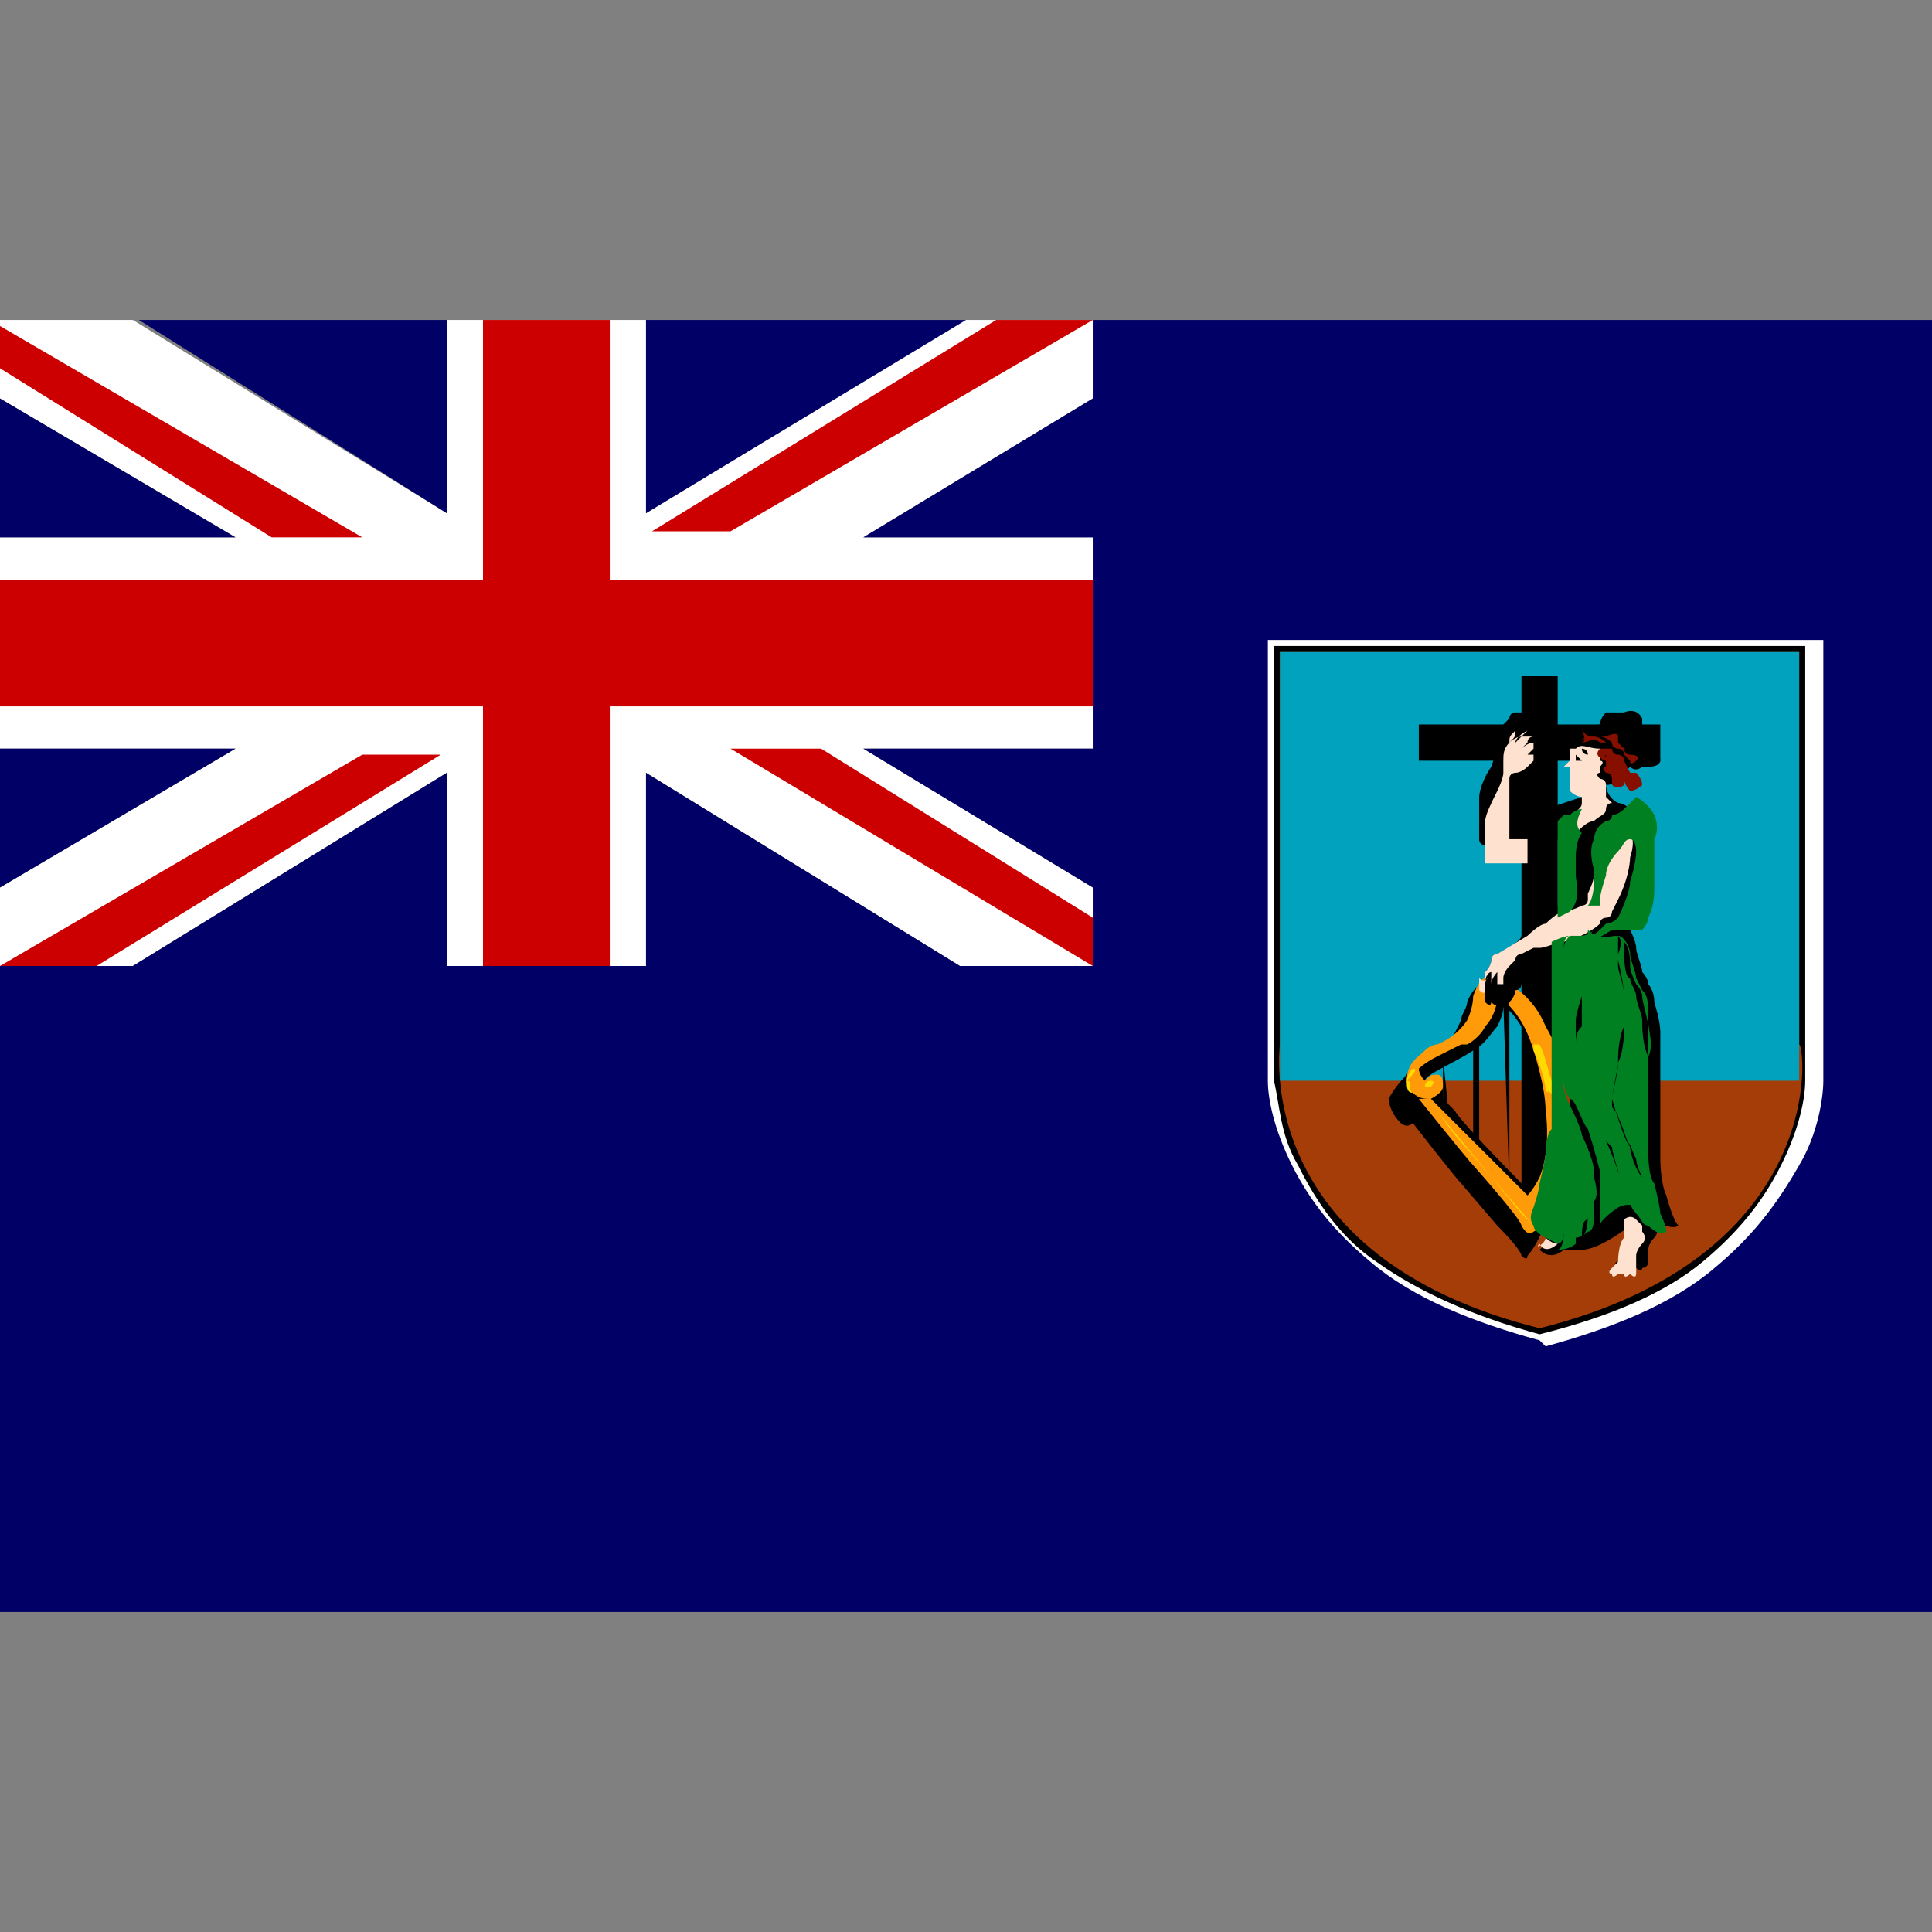 <svg id="Layer_1" xmlns="http://www.w3.org/2000/svg" viewBox="0 0 32 32"><rect x="0" y="0" width="32" height="32" fill="#808080" stroke="none"/><style>.st0{fill:#fff}.st1{fill:#c00}.st2{fill:#006}.st6{fill:#ffda01}.st7{fill:#ffe1cf}.st8{fill:#008021}.st9{fill:#870f00}</style><path class="st0" d="M18.1 5.3h-2.2l-5.2 3.2V5.3H7.4v3.2L2.2 5.3H0v1.3l3.9 2.3H0v3.5h3.9L0 14.7V16h2.2l5.2-3.2V16h3.3v-3.2l5.2 3.2h2.2v-1.3l-3.8-2.3h3.8V8.9h-3.8l3.8-2.3z"/><path class="st1" d="M18.1 15.2l-4.5-2.8h-1.5l6 3.6z"/><path class="st2" d="M0 12.4v2.3l3.9-2.3zM16 5.3h-5.3v3.2zM18.1 5.3v1.3l-3.8 2.3h3.8v3.5h-3.8l3.8 2.3V16h-2.2l-5.2-3.2V16H7.4v-3.2L2.2 16H0v10.7h32V5.3zM7.4 5.3H2.3l5.1 3.2zM0 6.6v2.3h3.9z"/><g><path class="st1" d="M16.5 5.3l-5.7 3.5h1.3l6-3.5z"/><path class="st1" d="M18.1 9.6h-8V5.3H8v4.3H0v2.1h8V16h2.1v-4.3h8z"/><path class="st1" d="M0 6.1l4.5 2.8H6L0 5.4zM1.6 16l5.7-3.5H6L0 16z"/></g><g><path class="st0" d="M25.5 22.2c-1.1-.3-2.1-.7-2.8-1.3-.6-.5-1-1-1.3-1.6-.3-.6-.4-1.1-.4-1.4v-7.3h9.2v7.3c0 .3-.1.9-.4 1.4-.4.7-.8 1.2-1.4 1.7-.7.6-1.7 1-2.8 1.3l-.1-.1z"/><path d="M25.5 22.1c-1.1-.3-2-.7-2.7-1.2-.6-.4-1-1-1.3-1.6-.3-.5-.3-1-.4-1.4V10.7h8.8V17.9c0 .3-.1.8-.4 1.4-.3.6-.7 1.1-1.3 1.6-.6.5-1.5.9-2.7 1.2z"/><path d="M25.5 22c-4.8-1.2-4.3-4.7-4.3-4.7v-6.5h8.6v6.5c.1 0 .5 3.5-4.3 4.7z" fill="#a53d08"/><path d="M21.2 17.9h8.6v-7.1h-8.6v7.1z" fill="#00a2bd"/><path d="M27.5 12h-1.7v-.8h-.6v.8h-1.7v.6h1.7V20h.6v-7.4h1.7z"/><path d="M25.8 17.7c-.1-.4-.3-.7-.4-.9l-.3-.3c-.2-.2-.5-.2-.5-.2-.2 0-.3.3-.3.3 0 .1-.1.2-.1.3l-.2.4c-.2.2-.5.3-.5.3s-.1 0-.2.2c0 0-.2.2-.3.4 0 0 0 .2.2.4 0 0 .1.1.2 0 0 0 .7.9.8 1l.6.7s.4.4.4.5c0 0 .1.1.1 0 .7-.8.5-3.1.5-3.1zm-.1 1.7c-.1.5-.3.4-.3.4s-1.2-1.2-1.3-1.4l-.2-.2v-.1c0-.1 0-.2-.1-.2s-.2.2-.2 0c0-.1.5-.3.8-.5.2-.1.3-.3.4-.4.1-.2.1-.3.1-.3 0-.1.3.2.5.7.2.4.3 1.6.3 2z"/><path d="M24 18.5h-.1v-1zM25 19.7l-.1-3.1h.1zM24.8 19.4v-2.8zM24.6 19.3V17zM24.5 19.1h-.1v-1.9h.1zM24.3 18.9v-1.6zM24.1 18.7v-1.3z"/><g><path d="M25.6 20.3c.3-.5.3-2.5.3-2.5 0-.3-.3-.8-.3-.8-.2-.5-.6-.7-.6-.7-.2-.1-.4-.1-.4-.1-.1 0-.2.3-.2.3 0 .2-.1.4-.1.4-.2.3-.5.4-.5.4s-.1 0-.2.1-.3.2-.3.5c0 0 0 .1.1.2s.2.1.3.1c0 0 .2-.1.2-.2s0-.2-.1-.2-.1 0-.2.1c0 0-.1-.1-.1-.2 0 0 .1-.1.3-.2l.4-.2h.1s.2-.1.3-.3c.1-.1.2-.3.2-.5 0 0 .4.2.6.9 0 0 .2.6.2 1 0 0 .1.6-.1 1.1 0 0-.1.2-.2.3l-1.6-1.6h-.1-.1s.8 1 .9 1.1c0 0 .8.9.8 1 0 0 .1.2.2.1l.2-.1z" fill="#ff9a08"/><path class="st6" d="M23.3 17.9s0-.1.1-.2c.1 0 0 .1-.1.2.1 0 0 .1.1.2-.1 0-.1-.1-.1-.2zM23.6 18s0-.1.1-.1c0 0 .1 0 0 .1h-.1c.1 0 .1 0 0 0 0 .1 0 .1 0 0 0 .1 0 .1 0 0zM23.8 18.4l1.4 1.7.2.2-1.3-1.5-.3-.4zM25.8 18.5c0-.2-.1-.6-.1-.6-.1-.3-.1-.4-.2-.6h-.1v.1s.2.4.2.7c.1-.1.2.2.2.4-.1 0 0 .4 0 .5l.1-.3c0-.1-.1-.2-.1-.2z"/></g><g><path d="M26.6 13s0 .2.2.3c0 0 .1 0 .2.1l.2.2V14.9s0 .3-.1.4l-.1.1s.1.2.1.3c0 .1.1.3.1.4 0 0 .1.1.1.2 0 0 .1.1.1.3 0 0 .1.3.1.5V19.2s0 .4.1.6c0 0 .1.4.2.5 0 0-.1.1-.4-.1v.1s.1.1 0 .2c0 0-.1.1-.1.2v.2s0 .1-.1.1c0 0 0 .1-.1 0 0 0 0 .1-.1 0 0 0 0 .1-.1 0 0 0 0 .1-.1 0 0 0-.1-.1 0-.1 0 0 0-.1.1-.1 0-.1.1-.3.1-.4v-.1s-.5.4-.8.4h-.3s-.2.2-.4 0c0 0 .1-.1.2-.1 0 0-.2-.1-.1-.3 0 0 0-.1.1-.2 0 0 .1-.4.2-.5 0 0 .1-.5.1-.7 0 0 .1-.4 0-.6v-.6-1.3-.5s-.2.1-.3.1c-.1 0-.2 0-.3.1l-.1.1-.1.1s0 .1-.1.1c0 0 0 .1-.1.2 0 0 0 .1-.1 0 0 0 0 .1-.1 0 0 0 0 .1-.1 0 0 0 0 .1-.1 0v-.1-.3-.1s.1-.1.1-.2c0 0 0-.1.1-.1 0 0 .4-.2.4-.3l.2-.2c.1-.1.3-.2.4-.3v-1.1s-.5.1-.6.1H24.6s-.1 0-.1-.1v-.1-.3-.3s0-.2.2-.5l.1-.3v-.2s0-.1.1-.2l.1-.1s0-.1.1-.1h.1s.1-.1.2-.1h.2v.2l-.1.1-.2.2V13.4H25.6l.6-.2.1-.1s.1-.1.1 0h.1v-.2s-.2 0-.2-.1v-.1-.1-.1s-.1 0-.1-.1l.1-.1.1-.1v-.1s0-.1.1-.1c0 0 0-.1.1-.2H26.9s.2-.1.3.1v.1l.1.1v.1s.1 0 .1.1v.1s.1.1.1.2c0 0 0 .1-.2.1h-.1s-.1.1-.2 0c-.3.3-.3.3-.4.3z"/><path class="st7" d="M24.6 16.1s.1-.1.1-.2c0 0 0-.1.1-.1l.5-.3s.2-.2.3-.2c0 0 .2-.2.3-.2 0 0 .1 0 .3-.1 0 0 .1 0 .1-.1v-.1s.1-.2.1-.3c0 0 0-.2.2-.4 0 0 .1-.2.3-.3 0 0 .1-.1.1 0 0 0 .1.1 0 .4 0 0 0 .3-.2.7l-.1.2s0 .1-.1.1c0 0-.1 0-.1.1 0 0-.2.2-.6.3-.1 0-.3.1-.4.1h-.1l-.2.1s-.1 0-.1.1l-.1.1s-.1.1-.1.2v.1h-.1v-.2s-.1.1-.1.2v-.1-.1s-.1 0-.1.2v.1s0 .1-.1 0v-.2c.1.1.2 0 .1-.1.1.1 0 .1 0 .2V16.1c0 .1 0 0 0 0zM25.6 20.5s.1.1.2.1c0 0-.2.2-.3 0-.1.1.1 0 .1-.1zM26.9 20.2s.1-.1.2 0l.1.1v.1s.1.1 0 .2c0 0-.1.1-.1.2V21.1s0 .1-.1 0V21v.1s-.1.1-.1 0V21v.1h-.1V21v.1s-.1.1-.1 0c0 0-.1 0 0-.1l.1-.1s0-.3.1-.4V20.2z"/><path class="st8" d="M26.8 15.5c.1 0 .2.2.2.3 0 .1.1.3.1.4l.1.2c.1.1.1.2.1.5 0 .2.1.4 0 .6v1.6s0 .4.1.5c0 0 .1.4.1.5 0 0 .1.2.1.3 0 0-.1.1-.3-.1-.1 0-.1-.1-.2-.2s-.1-.2-.2-.4c0 0-.2-.6-.2-.7l-.1-.1s.1.2.2.5l.2.5.1.1s-.1-.1-.3 0c0 0-.3.2-.3.3v-.2-.2-.5s-.1-.4-.2-.7c-.1-.1-.2-.5-.3-.5 0 0-.1-.1-.1-.3v-.2-.3.6s0 .1.1.3c0 0 .2.4.2.5 0 0 .2.4.2.6v.1s.1.3 0 .4V20.2s0 .2-.1.2c0 0-.1.1-.2.1v-.2-.1.4s-.1.1-.3.1c0 0 .1 0 .1-.3 0-.1.1-.3.1-.5v-.4V20.1c0 .1 0 .2-.1.3 0 0 0 .2-.1.2l-.2-.1s-.2-.1-.2-.2c0 0-.1-.1 0-.3 0 0 .1-.3.1-.4 0 0 .1-.4.1-.5 0 0 0-.3.1-.4v-.4-.3-.2-.3-.5-.5-.5-.4s.2-.1.3-.1c0 0-.1 0-.1.2 0 0 0-.1.1-.2h.2v0s.1 0 .2-.1c0 0-.1.1-.1.2V15.4c.2.2.3.1.5.1V15.8s.1-.2 0-.3c0 0 .1 0 .1.3 0 0 0 .4.1.4 0 .1.1.2.1.3 0 .1.1.3.1.4 0 .1 0 .4.1.6V17c0-.1-.1-.4-.1-.5 0 0 0-.1-.1-.2 0 0-.1-.2-.1-.3 0-.1 0-.3-.1-.4 0 .2 0 0-.1-.1z"/><path d="M27 19c0-.1-.1-.1 0 0-.1-.1-.3-.8-.3-.8 0-.1.1-.5.1-.6 0-.1 0-.4.1-.6v-.1-.4c0-.2-.1-.4-.1-.5v-.1s.1.4.1.6v.5c0 .1 0 .4-.1.6 0 .2-.1.5-.1.6v.1c0 .1.1.1.1.2.1.2.1.3.2.5 0-.1 0 0 .1.2 0 .1.1.3.1.3-.1-.1-.2-.4-.2-.5zm-.3-3.1zM26.1 17.3s0-.1 0 0v-.2-.1-.1c0-.1.1-.4.1-.4v-.2-.1.8c-.1.1-.1.2-.1.3 0-.1 0 0 0 0zM26.2 17.4v-.2-.3-.2-.1-.1V17.4zM26.2 20.5c-.1 0-.1 0 0 0 .1-.1.1-.3.1-.4V20v.2c-.1 0-.1.2-.1.3zM26.4 20.2v-.3-.3-.1.4c.1.2 0 .3 0 .3zM26.9 20.1s-.1 0 0 0V20v-.1.2z"/><path class="st7" d="M25 12.3s.1-.1.2-.1l.1-.1s-.2.1-.2.2l.1-.1h.2s-.1 0-.1.1l-.1.1s.1-.1.2-.1v.1l-.1.1-.1.1.1-.1h.1v.1l-.1.1s-.1.1-.2.1c0 0-.1 0-.1.1v1H25.3v.4h-.2-.2-.2-.1v-.1-.3-.3c0-.1.1-.3.2-.5 0 0 .1-.2.1-.3v-.2c0-.1 0-.2.1-.3-.1 0 0 0 0 0 0-.1 0-.1.1-.2 0 .1 0 .1-.1.2zM26.5 12.4v.2s.1 0 0 .1v.1s-.1 0 0 .1c0 0 .1 0 .1.1v.2l.1.1s-.1 0-.1.1-.1.1-.2.2c-.1 0-.2.1-.3.2 0 0-.1-.2 0-.3 0-.1.1-.1.1-.2v-.2h.1l-.1.1s-.1 0-.2-.1V13v-.1-.1h0v-.1h-.1l.1-.1v-.1-.1h.1c.1-.1.2 0 .4 0z"/><path d="M26.1 12.5c.1 0 .1 0 0 0l.1.1h-.1v-.1zM26.2 12.4s.1 0 .1.1c0 0-.1 0-.1-.1 0 .1 0 .1 0 0-.1 0-.1 0 0 0z"/><path class="st9" d="M26.2 12.3s0-.1.2-.1h.2s.2-.1.2 0v.1s-.1-.1-.2-.1c0 0 .1 0 .2.1l.1.1s0 .1.1.1c0 0 .2 0 .1.1 0 0-.1.1-.1 0l-.1-.1s0-.1-.1-.1c0 0-.1 0-.1-.1 0 0-.1-.1-.2-.1h-.1c-.1 0-.1 0-.2-.1.1.2 0 .2 0 .2.1 0 .2-.1.3 0h.1s-.1-.1-.2-.1-.2 0-.2.1z"/><path class="st9" d="M26.5 12.4h.2s0 .1.1.1c0 0 .1 0 .1.1l.1.2h.1s.1.1.1.2c0 0-.1.1-.2.1 0 0-.1-.1-.1-.2v.1s-.1.1-.2 0v-.2-.1h0s-.1 0-.1-.1c0 0-.1 0-.1-.1v-.1c.1.1.1.2.2.2 0 0 0 .1.1.1v.2s-.1.1-.1 0c0 0 0-.1-.1-.1 0 0-.1-.1 0-.1 0 0 0 .1.1.1 0 0-.1 0-.1-.1v-.1-.1c-.1.1-.2 0-.1-.1z"/><path class="st8" d="M26.2 13.4c-.1.2-.1.3 0 .4 0 0-.1.1-.1.4v.3c0 .1.1.4-.1.6l-.2.1v-1.6l.1-.1h.1c.1-.1.2-.1.2-.1zM26.2 15.6s.2-.1.3-.2l.1-.1s.1 0 .2-.1c0 0 .2-.4.2-.6 0 0 .1-.3.1-.5 0 0 0-.2-.1-.2s-.1.1-.2.2c0 0-.2.2-.2.4 0 0-.1.3-.1.4v.1h-.1-.1s.1-.1.1-.4v-.2s-.1-.3 0-.5c0 0 0-.2.2-.3 0 0 .1 0 .1-.1 0 0 .1 0 .2-.1l.1-.1.1-.1s.2.1.3.3c0 0 .1.2 0 .4v.8c0 .1 0 .3-.1.5 0 0 0 .1-.1.2h-.1-.3-.1c-.3.2-.4.2-.5.2z"/></g></g></svg>